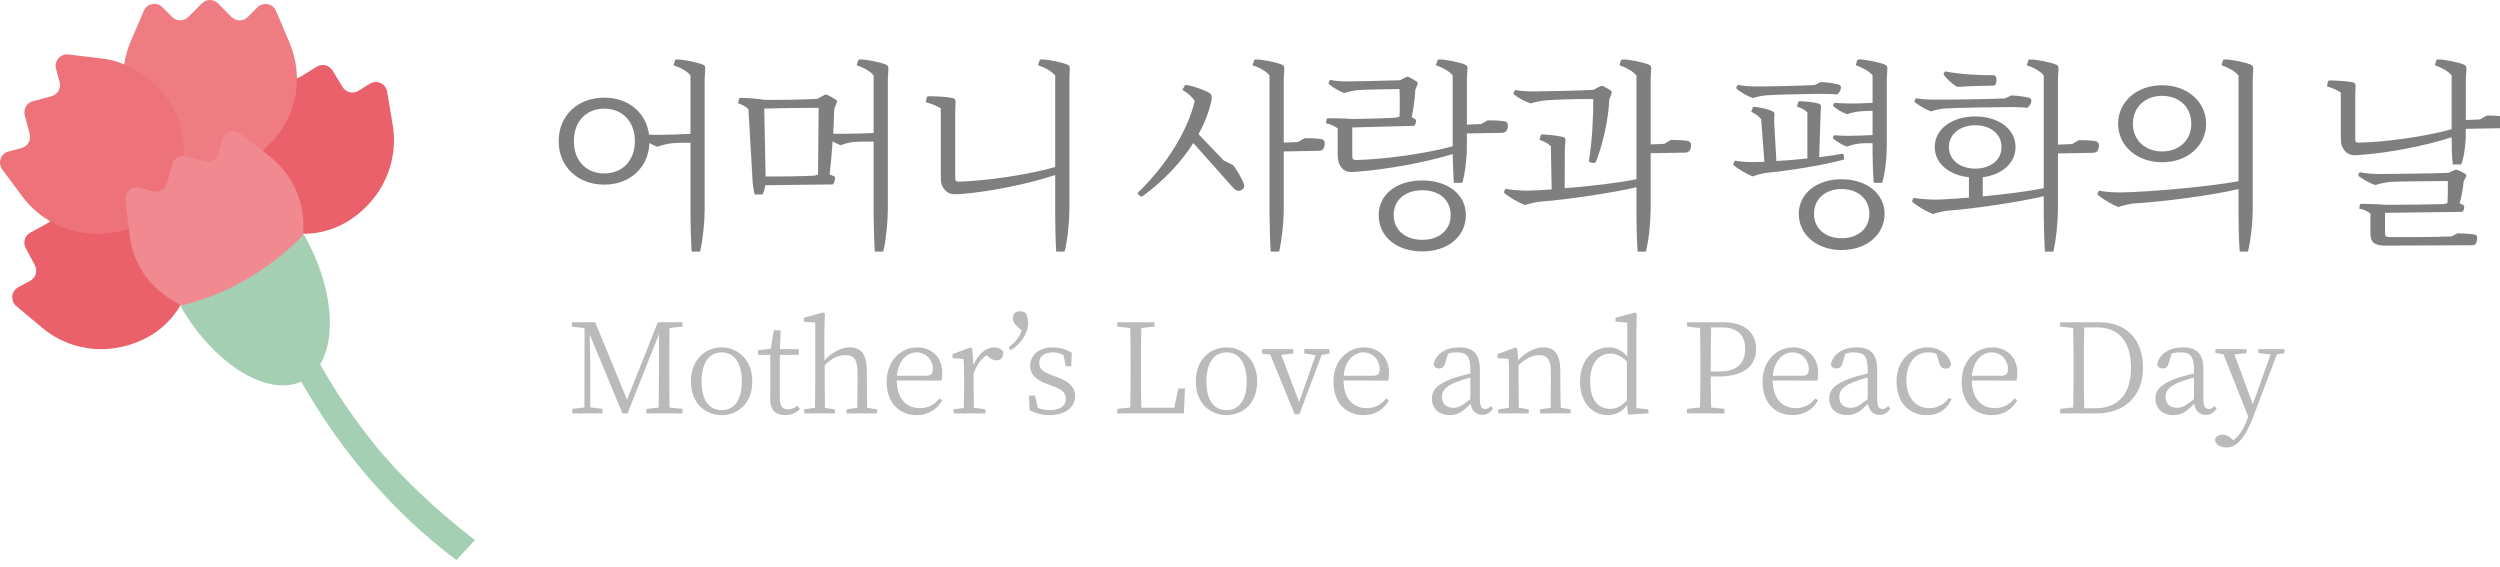 <svg width="300" height="68" viewBox="0 0 300 68" fill="none" xmlns="http://www.w3.org/2000/svg">
<g clip-path="url(#clip0_17_826)">
<path d="M13.294 21.043C12.363 20.889 11.406 20.864 10.443 20.992L6.49 21.454C5.521 21.569 4.979 22.627 5.444 23.486L6.229 24.929C6.592 25.602 6.343 26.442 5.674 26.807L3.64 27.91C2.97 28.269 2.721 29.109 3.085 29.776L4.182 31.828C4.539 32.501 4.29 33.334 3.621 33.694L2.192 34.463C1.338 34.925 1.217 36.111 1.963 36.739L5.011 39.291C7.695 41.574 11.33 42.413 14.735 41.593C20.091 40.349 23.165 35.944 22.916 31.296C22.782 28.91 21.787 26.442 19.779 24.358C18.038 22.556 15.723 21.402 13.287 21.056L13.294 21.043Z" fill="#EB616B"/>
<path d="M27.278 12.952C26.353 15.247 26.181 17.837 26.857 20.255C27.641 23.05 29.261 25.153 31.244 26.468C35.114 29.019 40.445 28.564 44.207 24.531C46.618 21.986 47.727 18.402 47.115 14.92L46.452 10.99C46.292 10.028 45.208 9.534 44.379 10.047L43.002 10.9C42.358 11.298 41.51 11.099 41.115 10.445L39.903 8.457C39.508 7.81 38.66 7.604 38.016 8.002L36.045 9.22C35.395 9.618 34.547 9.413 34.158 8.759L33.31 7.348C32.806 6.508 31.62 6.45 31.04 7.239L28.661 10.445C28.068 11.221 27.609 12.067 27.278 12.952Z" fill="#EB616B"/>
<path d="M16.176 14.888C14.505 11.862 14.32 8.162 15.679 4.982L17.26 1.295C17.642 0.398 18.803 0.18 19.492 0.866L20.652 2.039C21.188 2.577 22.055 2.577 22.591 2.039L24.223 0.404C24.759 -0.135 25.626 -0.135 26.162 0.404L27.788 2.045C28.323 2.584 29.191 2.584 29.726 2.045L30.893 0.878C31.582 0.192 32.742 0.417 33.125 1.314L34.693 5.001C39.731 16.869 23.228 27.628 16.189 14.882L16.176 14.888Z" fill="#EF7C82"/>
<path d="M14.92 7.733C14.053 7.367 13.128 7.117 12.159 7.015L8.212 6.534C7.249 6.418 6.471 7.322 6.726 8.265L7.153 9.855C7.351 10.592 6.917 11.355 6.178 11.548L3.946 12.144C3.212 12.336 2.779 13.093 2.97 13.83L3.563 16.081C3.754 16.818 3.321 17.575 2.588 17.767L1.025 18.177C0.082 18.427 -0.307 19.549 0.273 20.338L2.645 23.531C4.73 26.378 8.071 28.045 11.566 28.051C17.062 28.096 21.073 24.538 21.908 19.953C22.329 17.6 21.94 14.971 20.467 12.471C19.192 10.31 17.209 8.65 14.92 7.739V7.733Z" fill="#ED727A"/>
<path d="M31.983 18.466L28.808 16.055C28.03 15.465 26.914 15.856 26.659 16.799L26.232 18.395C26.034 19.133 25.282 19.569 24.548 19.37L22.323 18.767C21.59 18.568 20.837 19.004 20.64 19.742L20.04 21.979C19.843 22.717 19.09 23.153 18.357 22.954L16.769 22.524C15.832 22.268 14.932 23.05 15.054 24.018L15.526 27.987C16.08 32.841 19.09 35.726 23.7 37.528L36.064 30.372C36.039 29.975 38.232 23.159 31.971 18.466H31.983Z" fill="#F18991"/>
<path d="M36.453 28.128C40.566 35.316 40.649 43.221 36.575 45.574C32.5 47.934 25.747 43.888 21.634 36.701C27.284 35.316 32.423 32.347 36.453 28.128Z" fill="#A5CFB3"/>
<path d="M45 53.408C37.75 44.422 35.429 37.291 35.4 37.207C35.289 36.889 33.13 37.131 32.812 37.241C32.492 37.351 32.323 37.698 32.433 38.016C32.462 38.099 35.443 46.473 42.812 55.615C45.766 59.28 49.709 63.404 54.763 67.208L57 64.808C52.203 61.149 47.834 56.919 45 53.408Z" fill="#A5CFB3"/>
<path d="M72.512 20.812C74.6 20.812 76.184 19.372 76.184 16.924C76.184 14.5 74.6 13.036 72.512 13.036C70.424 13.036 68.864 14.5 68.864 16.924C68.864 19.372 70.424 20.812 72.512 20.812ZM80.816 7.828L81.008 7.252C81.032 7.18 81.08 7.132 81.272 7.132C82.136 7.156 83.648 7.468 84.344 7.756C84.56 7.828 84.632 7.996 84.632 8.236L84.56 9.508V25.18C84.56 26.572 84.344 28.828 84.008 30.196H83C82.928 29.188 82.856 26.836 82.856 25.78V17.14C82.04 17.116 80.936 17.14 80.456 17.212C80 17.26 79.328 17.452 78.896 17.62C78.56 17.5 78.224 17.332 77.936 17.164C77.816 20.116 75.584 22.156 72.512 22.156C69.344 22.156 67.04 20.02 67.04 16.924C67.04 13.852 69.344 11.716 72.512 11.716C75.392 11.716 77.528 13.492 77.888 16.156C78.32 16.18 78.776 16.18 79.16 16.18C79.928 16.18 81.704 16.132 82.856 16.06V9.052C82.448 8.548 81.68 8.116 80.816 7.828ZM102.796 7.828L102.988 7.252C103.012 7.18 103.06 7.132 103.252 7.132C104.116 7.156 105.628 7.468 106.324 7.756C106.54 7.828 106.612 7.996 106.612 8.236L106.54 9.508V25.18C106.54 26.572 106.324 28.828 105.988 30.196H104.98C104.908 29.188 104.836 26.836 104.836 25.78V16.996C104.02 16.972 102.892 16.996 102.412 17.044C101.956 17.092 101.284 17.26 100.876 17.428C100.54 17.284 100.204 17.14 99.916 16.972C99.82 18.316 99.7 19.684 99.556 20.932L100.036 21.124C100.156 21.172 100.204 21.268 100.204 21.364C100.204 21.724 100.06 22.012 99.94 22.132L91.828 22.228C91.78 22.636 91.66 22.996 91.516 23.332H90.556C90.436 22.9 90.364 22.3 90.316 21.844L89.812 13.108C89.548 12.82 89.044 12.532 88.564 12.388L88.684 11.86C88.708 11.788 88.756 11.74 88.924 11.74C89.644 11.74 91.036 11.86 91.732 11.98C93.316 12.004 96.532 11.956 98.092 11.86L98.908 11.404C99.004 11.332 99.196 11.332 99.316 11.404C99.58 11.524 100.132 11.836 100.372 12.004C100.444 12.076 100.468 12.148 100.42 12.292L100.108 13.084C100.084 14.02 100.036 15.004 99.988 16.036C100.372 16.06 100.78 16.06 101.14 16.06C101.908 16.06 103.66 16.012 104.836 15.964V9.052C104.428 8.548 103.66 8.116 102.796 7.828ZM91.708 13.036L91.876 21.172C93.556 21.196 96.412 21.148 97.732 21.076L98.164 20.956L98.236 12.94C96.172 12.94 93.724 12.964 91.708 13.036ZM124.559 7.828L124.751 7.252C124.775 7.18 124.823 7.132 125.015 7.132C125.903 7.156 127.415 7.468 128.087 7.756C128.303 7.828 128.399 7.996 128.375 8.236L128.327 9.508V25.18C128.327 26.572 128.111 28.828 127.751 30.196H126.743C126.671 29.188 126.623 26.836 126.623 25.78V21.004C123.167 22.156 118.535 23.02 115.367 23.284C115.079 23.308 114.815 23.308 114.575 23.308C113.783 23.308 113.255 22.852 112.991 22.108C112.919 21.892 112.895 21.508 112.895 21.028V13.012C112.463 12.724 111.767 12.436 111.095 12.268L111.215 11.692C111.239 11.596 111.287 11.548 111.455 11.548C112.295 11.548 113.711 11.62 114.311 11.764C114.551 11.812 114.671 11.956 114.671 12.22L114.623 13.372V21.364C114.623 21.676 114.743 21.796 115.055 21.796C118.127 21.724 123.287 21.004 126.623 20.044V9.052C126.191 8.548 125.423 8.116 124.559 7.828ZM146.847 19.252L148.023 19.852C148.431 20.428 148.935 21.292 149.151 21.772C149.319 22.108 149.343 22.348 149.271 22.516C149.127 22.828 148.671 22.972 148.407 22.852C148.239 22.804 148.023 22.588 147.831 22.372L143.199 17.164C141.735 19.468 139.671 21.676 137.103 23.548C137.007 23.596 136.935 23.596 136.863 23.548L136.551 23.284C136.503 23.236 136.503 23.164 136.599 23.068C140.031 19.756 142.551 15.604 143.367 12.124C143.127 11.692 142.503 11.14 141.879 10.78L142.167 10.3C142.215 10.204 142.287 10.18 142.431 10.204C143.295 10.348 144.639 10.852 145.143 11.164C145.311 11.284 145.407 11.452 145.407 11.644C145.407 11.812 145.383 12.028 145.359 12.148C145.071 13.444 144.543 14.788 143.823 16.108L146.847 19.252ZM155.751 17.044L156.519 16.588C157.215 16.564 158.199 16.612 158.631 16.708C158.823 16.78 158.967 16.948 158.967 17.116C158.991 17.548 158.847 17.86 158.679 17.98C158.583 18.052 158.391 18.1 158.223 18.1L154.047 18.172V25.18C154.047 26.572 153.831 28.828 153.495 30.196H152.487C152.415 29.188 152.343 26.836 152.343 25.78V9.052C151.935 8.548 151.167 8.116 150.303 7.828L150.495 7.252C150.519 7.18 150.567 7.132 150.759 7.132C151.623 7.156 153.135 7.468 153.831 7.756C154.047 7.828 154.119 7.996 154.119 8.236L154.047 9.508V17.116L155.751 17.044ZM177.73 14.884L178.498 14.452C179.194 14.428 180.178 14.476 180.61 14.572C180.802 14.62 180.946 14.788 180.946 14.956C180.97 15.388 180.826 15.7 180.658 15.82C180.562 15.892 180.37 15.94 180.202 15.94L176.026 16.012V17.452C176.026 18.988 175.81 20.836 175.474 21.94H174.466C174.394 21.124 174.346 19.564 174.322 18.484C170.818 19.564 166.138 20.356 162.922 20.596C162.658 20.62 162.37 20.644 162.13 20.644C161.386 20.644 160.858 20.188 160.642 19.468C160.57 19.252 160.522 18.868 160.522 18.388V15.412C160.162 15.124 159.658 14.908 159.106 14.788L159.202 14.308C159.226 14.236 159.298 14.188 159.442 14.188C160.09 14.188 161.626 14.212 162.274 14.284C163.474 14.26 166.786 14.188 167.53 14.116L167.938 13.996C167.986 13.252 167.986 11.332 167.938 10.684C166.882 10.684 163.714 10.756 163.066 10.804C162.61 10.828 161.818 10.996 161.29 11.164C160.642 10.9 159.994 10.516 159.514 10.132C159.418 10.036 159.418 9.964 159.442 9.892L159.61 9.58C160.21 9.724 161.05 9.772 161.626 9.772C162.538 9.772 166.786 9.676 167.986 9.628L168.706 9.268C168.826 9.196 168.994 9.196 169.114 9.268C169.354 9.388 169.858 9.676 170.05 9.82C170.146 9.916 170.146 10.012 170.098 10.132L169.834 10.78C169.81 11.692 169.594 13.252 169.402 14.044L169.762 14.26C169.882 14.332 169.93 14.404 169.93 14.5C169.93 14.74 169.81 15.004 169.714 15.1L162.274 15.292V18.796C162.274 19.06 162.394 19.204 162.706 19.204C165.802 19.132 170.986 18.484 174.322 17.548V9.052C173.914 8.548 173.146 8.116 172.306 7.828L172.498 7.252C172.522 7.18 172.57 7.132 172.762 7.132C173.626 7.156 175.114 7.468 175.81 7.756C176.026 7.828 176.098 7.996 176.098 8.236L176.026 9.484V14.956L177.73 14.884ZM170.674 21.652C173.698 21.652 175.906 23.308 175.906 25.804C175.906 28.42 173.698 30.172 170.674 30.172C167.626 30.172 165.442 28.42 165.442 25.804C165.442 23.308 167.626 21.652 170.674 21.652ZM170.674 28.78C172.642 28.78 174.082 27.652 174.082 25.804C174.082 23.932 172.642 22.828 170.674 22.828C168.706 22.828 167.242 23.932 167.242 25.804C167.242 27.652 168.706 28.78 170.674 28.78ZM191.238 19.564L190.83 19.492C190.71 19.468 190.662 19.396 190.686 19.204C191.046 17.02 191.214 13.9 191.19 11.884C189.822 11.86 186.39 11.956 185.646 12.028C185.142 12.052 184.182 12.244 183.678 12.412C182.982 12.172 182.238 11.788 181.71 11.356C181.614 11.284 181.59 11.212 181.614 11.14L181.806 10.804C182.478 10.924 183.366 10.972 184.038 10.972C184.974 10.972 189.846 10.876 191.214 10.78L192.03 10.348C192.126 10.3 192.318 10.3 192.414 10.348C192.654 10.468 193.158 10.756 193.326 10.9C193.422 10.996 193.446 11.092 193.374 11.236L193.11 11.98C193.038 14.14 192.366 17.26 191.526 19.372C191.478 19.492 191.382 19.564 191.238 19.564ZM199.71 17.26L200.478 16.804C201.174 16.78 202.158 16.828 202.59 16.924C202.782 16.996 202.926 17.164 202.926 17.332C202.95 17.764 202.806 18.076 202.638 18.196C202.542 18.268 202.35 18.316 202.182 18.316L198.078 18.388V25.18C198.078 26.572 197.862 28.828 197.502 30.196H196.518C196.422 29.188 196.374 26.836 196.374 25.78V22.468C193.566 23.14 187.854 23.98 184.854 24.196C184.422 24.22 183.414 24.46 183.006 24.604C182.142 24.268 181.23 23.74 180.582 23.212C180.486 23.14 180.462 23.068 180.51 22.948L180.654 22.66C181.494 22.804 182.502 22.876 183.318 22.876C184.134 22.852 185.118 22.804 186.198 22.732L186.102 17.548C185.814 17.236 185.286 16.948 184.734 16.78L184.878 16.252C184.902 16.18 184.95 16.132 185.118 16.132C185.838 16.156 187.062 16.3 187.59 16.444C187.806 16.492 187.854 16.636 187.854 16.828L187.782 17.86L187.758 22.588C190.83 22.348 194.262 21.94 196.374 21.508V9.052C195.942 8.548 195.174 8.116 194.334 7.828L194.502 7.252C194.55 7.18 194.598 7.132 194.79 7.132C195.654 7.156 197.166 7.468 197.862 7.756C198.054 7.828 198.15 7.996 198.15 8.236L198.078 9.508V17.332L199.71 17.26ZM217.749 10.204L218.493 9.844C219.189 9.868 220.221 10.012 220.653 10.156C220.797 10.204 220.917 10.348 220.917 10.468C220.917 10.9 220.629 11.236 220.437 11.332C219.981 11.284 218.805 11.26 218.253 11.26C217.461 11.26 212.877 11.356 212.109 11.428C211.653 11.452 210.765 11.62 210.357 11.764C209.685 11.548 208.917 11.092 208.437 10.684C208.365 10.612 208.341 10.54 208.365 10.468L208.533 10.18C209.181 10.324 210.141 10.372 210.693 10.372C211.581 10.396 216.813 10.276 217.749 10.204ZM221.229 18.556L221.301 18.988C221.301 19.108 221.253 19.156 221.157 19.18C219.045 19.756 214.677 20.5 212.205 20.716C211.701 20.74 210.741 21.004 210.309 21.172C209.517 20.836 208.701 20.356 208.077 19.876C207.981 19.78 207.957 19.708 208.005 19.636L208.173 19.276C208.941 19.42 209.853 19.468 210.621 19.444C210.957 19.444 211.317 19.42 211.725 19.42L211.341 14.308C211.101 13.972 210.669 13.66 210.141 13.42L210.333 12.916C210.357 12.844 210.429 12.796 210.573 12.82C211.245 12.892 212.205 13.108 212.685 13.348C212.877 13.42 212.925 13.516 212.925 13.732L212.901 14.62L213.165 19.324C214.341 19.252 215.637 19.156 216.885 19.012V13.492C216.645 13.228 216.165 12.94 215.637 12.796L215.781 12.268C215.805 12.172 215.877 12.148 216.045 12.148C216.693 12.172 217.725 12.268 218.253 12.436C218.445 12.484 218.517 12.604 218.517 12.796L218.469 13.732L218.301 18.868C219.357 18.724 220.293 18.604 221.013 18.46C221.109 18.436 221.205 18.46 221.229 18.556ZM220.989 28.588C222.909 28.588 224.325 27.46 224.325 25.66C224.325 23.836 222.909 22.684 220.989 22.684C219.093 22.684 217.677 23.836 217.677 25.66C217.677 27.46 219.093 28.588 220.989 28.588ZM220.989 21.508C223.965 21.508 226.149 23.212 226.149 25.66C226.149 28.18 223.965 30.004 220.989 30.004C218.037 30.004 215.853 28.18 215.853 25.66C215.853 23.212 218.037 21.508 220.989 21.508ZM222.693 7.828L222.861 7.252C222.885 7.18 222.957 7.132 223.149 7.132C224.013 7.156 225.501 7.468 226.197 7.756C226.389 7.828 226.485 7.996 226.485 8.236L226.413 9.484V17.74C226.413 18.964 226.197 20.86 225.861 21.94H224.853C224.757 21.076 224.709 19.204 224.709 18.292V17.188C224.157 17.164 223.389 17.188 223.077 17.236C222.645 17.284 222.021 17.428 221.613 17.596C220.989 17.356 220.461 17.02 220.029 16.66C219.933 16.588 219.933 16.516 219.957 16.444L220.101 16.228C220.629 16.276 221.301 16.3 221.877 16.3C222.525 16.3 223.821 16.252 224.709 16.204V13.3C224.181 13.3 223.437 13.324 223.101 13.372C222.669 13.42 222.045 13.564 221.661 13.708C221.013 13.468 220.485 13.156 220.053 12.796C219.957 12.7 219.957 12.652 219.981 12.58L220.125 12.34C220.677 12.388 221.325 12.412 221.901 12.412C222.573 12.436 223.845 12.388 224.709 12.34V9.052C224.301 8.548 223.533 8.116 222.693 7.828ZM233.249 8.788L233.417 8.572C235.481 8.956 237.569 9.028 239.177 9.028C239.393 9.028 239.489 9.1 239.513 9.244C239.633 9.484 239.585 9.964 239.465 10.132C239.393 10.252 239.273 10.276 239.129 10.276C237.953 10.3 236.201 10.324 235.169 10.42C234.977 10.42 234.881 10.42 234.737 10.348C234.257 10.06 233.681 9.532 233.273 9.004C233.225 8.908 233.225 8.836 233.249 8.788ZM240.593 11.812L241.337 11.452C242.033 11.476 243.065 11.596 243.521 11.74C243.665 11.812 243.761 11.932 243.761 12.076C243.761 12.46 243.473 12.82 243.257 12.94C242.801 12.868 241.649 12.844 241.121 12.844C240.185 12.844 234.377 12.94 233.489 13.012C233.009 13.036 232.145 13.204 231.713 13.372C231.065 13.132 230.297 12.676 229.817 12.292C229.745 12.22 229.721 12.124 229.745 12.076L229.913 11.788C230.561 11.908 231.521 11.956 232.073 11.956C233.057 11.98 239.513 11.884 240.593 11.812ZM233.873 17.644C233.873 19.276 235.313 20.236 237.041 20.236C238.769 20.236 240.185 19.276 240.185 17.644C240.185 16.012 238.769 15.028 237.041 15.028C235.313 15.028 233.873 16.012 233.873 17.644ZM248.657 17.284L249.425 16.828C250.121 16.804 251.105 16.852 251.537 16.948C251.729 17.02 251.873 17.188 251.873 17.356C251.897 17.788 251.753 18.1 251.585 18.22C251.489 18.292 251.297 18.34 251.129 18.34L246.953 18.412V25.18C246.953 26.572 246.737 28.828 246.401 30.196H245.393C245.321 29.188 245.249 26.836 245.249 25.78V23.548C242.441 24.22 236.801 25.06 233.825 25.276C233.369 25.3 232.385 25.516 231.953 25.684C231.113 25.348 230.201 24.82 229.553 24.292C229.457 24.22 229.433 24.124 229.481 24.028L229.625 23.74C230.465 23.884 231.473 23.956 232.289 23.956C233.369 23.932 234.761 23.836 236.273 23.716V21.268C233.921 21.028 232.169 19.636 232.169 17.644C232.169 15.412 234.329 13.972 237.041 13.972C239.729 13.972 241.865 15.412 241.865 17.644C241.865 19.612 240.185 20.98 237.929 21.268V23.572C240.617 23.308 243.425 22.948 245.249 22.588V9.052C244.841 8.548 244.073 8.116 243.209 7.828L243.401 7.252C243.425 7.18 243.473 7.132 243.665 7.132C244.529 7.156 246.041 7.468 246.737 7.756C246.953 7.828 247.025 7.996 247.025 8.236L246.953 9.508V17.356L248.657 17.284ZM259.453 11.5C257.485 11.5 255.949 12.796 255.949 14.86C255.949 16.876 257.485 18.172 259.453 18.172C261.445 18.172 262.957 16.876 262.957 14.86C262.957 12.796 261.445 11.5 259.453 11.5ZM259.453 19.468C256.429 19.468 254.173 17.5 254.173 14.86C254.173 12.196 256.429 10.228 259.453 10.228C262.477 10.228 264.733 12.196 264.733 14.86C264.733 17.5 262.477 19.468 259.453 19.468ZM266.581 7.828L266.749 7.252C266.773 7.18 266.845 7.132 267.013 7.132C267.901 7.156 269.413 7.468 270.085 7.756C270.301 7.828 270.397 7.996 270.397 8.236L270.325 9.508V25.18C270.325 26.572 270.109 28.828 269.749 30.196H268.765C268.669 29.188 268.621 26.836 268.621 25.78V22.684C265.549 23.428 259.333 24.244 256.069 24.412C255.613 24.46 254.629 24.676 254.197 24.844C253.357 24.508 252.445 23.956 251.797 23.428C251.701 23.356 251.677 23.284 251.725 23.188L251.869 22.876C252.709 23.044 253.717 23.092 254.533 23.092C258.157 23.02 265.093 22.396 268.621 21.748V9.052C268.189 8.548 267.421 8.116 266.581 7.828ZM297.604 14.332L298.372 13.876C299.068 13.852 300.052 13.9 300.484 13.996C300.676 14.068 300.82 14.212 300.82 14.404C300.844 14.836 300.7 15.148 300.532 15.268C300.436 15.34 300.244 15.388 300.076 15.388L295.9 15.46V15.94C295.9 17.356 295.684 18.892 295.348 19.732H294.34C294.22 18.964 294.196 17.356 294.196 16.468C290.836 17.572 286.396 18.364 283.348 18.58C283.06 18.604 282.796 18.628 282.556 18.628C281.764 18.628 281.26 18.148 280.996 17.428C280.924 17.212 280.9 16.804 280.9 16.348V11.116C280.516 10.828 279.844 10.54 279.244 10.372L279.34 9.796C279.364 9.7 279.46 9.652 279.604 9.652C280.372 9.652 281.716 9.748 282.316 9.868C282.556 9.94 282.676 10.084 282.676 10.324L282.628 11.5V16.708C282.628 17.02 282.748 17.14 283.06 17.116C285.988 17.068 290.956 16.42 294.196 15.508V9.052C293.788 8.548 293.02 8.116 292.18 7.828L292.348 7.252C292.396 7.18 292.444 7.132 292.636 7.132C293.5 7.156 294.988 7.468 295.684 7.756C295.876 7.828 295.972 7.996 295.972 8.236L295.9 9.484V14.404L297.604 14.332ZM294.172 28.372L294.892 28.012C295.54 27.988 296.524 28.06 296.98 28.156C297.148 28.204 297.268 28.324 297.268 28.492C297.268 28.9 297.124 29.212 297.052 29.308C296.956 29.404 296.836 29.428 296.716 29.428L286.228 29.476C284.884 29.476 284.452 29.044 284.452 27.964V25.636C284.14 25.348 283.636 25.132 283.108 25.036L283.18 24.58C283.204 24.508 283.276 24.46 283.42 24.46C284.092 24.46 285.652 24.508 286.252 24.58C287.86 24.58 292.372 24.532 293.308 24.484L293.692 24.364C293.74 23.74 293.764 22.324 293.74 21.724C292.3 21.724 287.884 21.772 286.948 21.82C286.492 21.844 285.604 22.012 285.028 22.204C284.26 21.94 283.612 21.532 283.084 21.172C282.988 21.076 282.988 21.004 283.012 20.932L283.156 20.668C283.804 20.788 284.716 20.884 285.316 20.884C286.564 20.884 292.372 20.812 293.836 20.74L294.556 20.404C294.652 20.356 294.796 20.356 294.94 20.404C295.18 20.5 295.66 20.74 295.852 20.884C295.972 20.956 295.972 21.076 295.924 21.196L295.636 21.772C295.588 22.516 295.348 23.764 295.156 24.388L295.588 24.604C295.684 24.652 295.708 24.724 295.708 24.82C295.708 25.084 295.612 25.324 295.492 25.42L286.204 25.54V28.012C286.204 28.3 286.348 28.444 286.636 28.444C288.388 28.468 292.804 28.444 294.172 28.372Z" fill="black" fill-opacity="0.5"/>
<path d="M81.905 39.194L80.345 39.359C80.315 40.784 80.315 42.239 80.315 43.724V44.549C80.315 46.004 80.315 47.459 80.345 48.914L81.905 49.064V49.604H77.57V49.064L79.04 48.914C79.07 47.474 79.055 46.019 79.07 44.594L79.085 40.079L75.305 49.604H74.69L70.76 40.139C70.79 41.564 70.835 43.544 70.835 43.559V48.884L72.29 49.064V49.604H68.675V49.064L70.13 48.884L70.145 39.374L68.63 39.194V38.669H71.42L75.245 47.969L78.935 38.669H81.905V39.194ZM86.602 49.814C84.742 49.814 82.912 48.494 82.912 45.779C82.912 43.049 84.742 41.684 86.602 41.684C88.417 41.684 90.277 43.049 90.277 45.779C90.277 48.494 88.447 49.814 86.602 49.814ZM86.602 49.214C88.102 49.214 89.017 48.029 89.017 45.779C89.017 43.544 88.102 42.284 86.602 42.284C85.087 42.284 84.187 43.544 84.187 45.779C84.187 48.029 85.087 49.214 86.602 49.214ZM95.691 48.689L95.991 49.064C95.571 49.544 94.956 49.814 94.191 49.814C93.051 49.814 92.421 49.199 92.421 47.924C92.421 47.549 92.436 47.204 92.436 46.619V42.584H90.966V42.029L92.496 41.849L92.856 39.629H93.681L93.591 41.894H95.841V42.584H93.576V47.864C93.576 48.749 93.936 49.124 94.551 49.124C94.941 49.124 95.271 48.989 95.691 48.689ZM104.053 48.929L105.253 49.124V49.604H101.593V49.124L102.868 48.944C102.883 48.104 102.898 46.964 102.898 46.184V44.684C102.898 43.124 102.433 42.614 101.458 42.614C100.708 42.614 99.943 42.884 98.968 43.814V46.184C98.968 46.949 98.983 48.104 98.998 48.944L100.183 49.124V49.604H96.508V49.124L97.798 48.929C97.813 48.104 97.828 46.949 97.828 46.184V38.714L96.463 38.594V38.129L98.758 37.499L98.983 37.634L98.923 39.944V43.259C99.793 42.299 100.933 41.684 101.968 41.684C103.333 41.684 104.023 42.494 104.023 44.624V46.184C104.023 46.964 104.038 48.104 104.053 48.929ZM107.627 45.089H111.137C111.797 45.089 111.947 44.759 111.947 44.279C111.947 43.229 111.152 42.284 109.997 42.284C108.902 42.284 107.807 43.184 107.627 45.089ZM112.967 45.674L107.612 45.659C107.627 47.879 108.797 48.974 110.387 48.974C111.452 48.974 112.157 48.509 112.742 47.804L113.057 48.044C112.442 49.124 111.407 49.814 110.012 49.814C107.912 49.814 106.397 48.359 106.397 45.794C106.397 43.289 108.092 41.684 110.072 41.684C111.812 41.684 113.072 42.869 113.072 44.744C113.072 45.134 113.042 45.449 112.967 45.674ZM116.67 41.849L116.82 43.814C117.36 42.494 118.32 41.684 119.265 41.684C119.745 41.684 120.24 41.894 120.405 42.224C120.405 42.869 120.15 43.244 119.565 43.244C119.19 43.244 118.905 43.064 118.605 42.809L118.395 42.629C117.69 43.094 117.21 43.784 116.835 44.819V46.184C116.835 46.949 116.85 48.089 116.865 48.929L118.245 49.124V49.604H114.42V49.124L115.65 48.944C115.68 48.104 115.695 46.949 115.695 46.184V45.359C115.695 44.399 115.665 43.784 115.635 43.079L114.3 42.974V42.494L116.46 41.699L116.67 41.849ZM122.606 39.644L122.141 39.254C121.691 38.864 121.556 38.534 121.556 38.174C121.556 37.619 121.886 37.349 122.366 37.349C122.651 37.349 122.891 37.409 123.116 37.604C123.281 37.949 123.371 38.339 123.371 38.744C123.371 40.064 122.456 41.294 121.286 42.044L121.031 41.684C121.871 41.024 122.291 40.559 122.606 39.644ZM126.243 45.029L126.828 45.239C128.418 45.824 129.018 46.544 129.018 47.549C129.018 48.734 127.983 49.814 125.943 49.814C125.043 49.814 124.338 49.604 123.543 49.229L123.483 47.474H124.203L124.533 48.929C124.938 49.109 125.388 49.214 125.943 49.214C127.278 49.214 127.908 48.659 127.908 47.849C127.908 47.114 127.443 46.739 126.348 46.334L125.598 46.049C124.398 45.614 123.618 44.984 123.618 43.874C123.618 42.704 124.593 41.684 126.363 41.684C127.233 41.684 127.893 41.909 128.613 42.329L128.553 43.949H127.893L127.623 42.614C127.218 42.389 126.798 42.284 126.363 42.284C125.268 42.284 124.713 42.794 124.713 43.529C124.713 44.294 125.133 44.609 126.243 45.029ZM141.401 46.619H142.196L142.061 49.604H134.066V49.064L135.626 48.899C135.671 47.459 135.671 46.004 135.671 44.564V43.724C135.671 42.239 135.671 40.784 135.626 39.359L134.066 39.194V38.669H138.521V39.194L136.961 39.359C136.916 40.799 136.916 42.269 136.916 43.799V44.849C136.916 46.064 136.916 47.504 136.961 48.929H140.921L141.401 46.619ZM147.185 49.814C145.325 49.814 143.495 48.494 143.495 45.779C143.495 43.049 145.325 41.684 147.185 41.684C149 41.684 150.86 43.049 150.86 45.779C150.86 48.494 149.03 49.814 147.185 49.814ZM147.185 49.214C148.685 49.214 149.6 48.029 149.6 45.779C149.6 43.544 148.685 42.284 147.185 42.284C145.67 42.284 144.77 43.544 144.77 45.779C144.77 48.029 145.67 49.214 147.185 49.214ZM159.542 41.894V42.419L158.597 42.599L155.927 49.709H155.357L152.432 42.554L151.442 42.419V41.894H155.192V42.419L153.752 42.584L155.897 48.254L157.877 42.614L156.512 42.419V41.894H159.542ZM161.242 45.089H164.752C165.412 45.089 165.562 44.759 165.562 44.279C165.562 43.229 164.767 42.284 163.612 42.284C162.517 42.284 161.422 43.184 161.242 45.089ZM166.582 45.674L161.227 45.659C161.242 47.879 162.412 48.974 164.002 48.974C165.067 48.974 165.772 48.509 166.357 47.804L166.672 48.044C166.057 49.124 165.022 49.814 163.627 49.814C161.527 49.814 160.012 48.359 160.012 45.794C160.012 43.289 161.707 41.684 163.687 41.684C165.427 41.684 166.687 42.869 166.687 44.744C166.687 45.134 166.657 45.449 166.582 45.674ZM176.446 47.894V45.299C175.831 45.464 175.171 45.674 174.766 45.839C173.311 46.394 173.041 47.024 173.041 47.624C173.041 48.524 173.611 48.929 174.421 48.929C175.051 48.929 175.486 48.659 176.446 47.894ZM178.906 48.719L179.161 49.034C178.801 49.574 178.381 49.784 177.856 49.784C177.091 49.784 176.611 49.274 176.476 48.449C175.561 49.379 174.961 49.814 173.986 49.814C172.786 49.814 171.826 49.124 171.826 47.834C171.826 46.829 172.411 46.094 174.451 45.359C175.036 45.179 175.756 44.969 176.446 44.819V44.339C176.446 42.689 175.951 42.284 174.811 42.284C174.496 42.284 174.151 42.314 173.761 42.449L173.431 43.559C173.311 43.994 173.086 44.219 172.696 44.219C172.321 44.219 172.066 44.009 172.036 43.649C172.351 42.419 173.521 41.684 175.111 41.684C176.776 41.684 177.586 42.434 177.586 44.384V47.939C177.586 48.809 177.826 49.079 178.231 49.079C178.501 49.079 178.681 48.959 178.906 48.719ZM187.289 48.929L188.474 49.124V49.604H184.799V49.124L186.074 48.944C186.089 48.119 186.104 46.964 186.104 46.184V44.684C186.104 43.124 185.654 42.614 184.694 42.614C183.959 42.614 183.194 42.929 182.234 43.814V46.184C182.234 46.949 182.249 48.104 182.264 48.929L183.449 49.124V49.604H179.789V49.124L181.049 48.944C181.079 48.104 181.094 46.949 181.094 46.184V45.359C181.094 44.414 181.064 43.784 181.034 43.079L179.699 42.974V42.494L181.859 41.699L182.069 41.849L182.189 43.229C183.059 42.269 184.184 41.684 185.189 41.684C186.554 41.684 187.244 42.509 187.244 44.624V46.184C187.244 46.964 187.259 48.104 187.289 48.929ZM195.227 48.014V43.364C194.477 42.659 193.862 42.434 193.262 42.434C191.942 42.434 190.817 43.424 190.817 45.794C190.817 48.059 191.852 49.064 193.217 49.064C193.982 49.064 194.552 48.779 195.227 48.014ZM196.367 48.959L197.807 49.124V49.604L195.347 49.754L195.257 48.614C194.657 49.379 193.922 49.814 192.917 49.814C190.952 49.814 189.602 48.164 189.602 45.824C189.602 43.304 191.072 41.684 193.082 41.684C193.817 41.684 194.567 41.954 195.272 42.779V38.714L193.862 38.594V38.129L196.202 37.499L196.412 37.634L196.367 39.929V48.959ZM206.522 39.284H205.337C205.292 40.724 205.292 42.209 205.292 43.724V44.579H206.372C208.577 44.579 209.417 43.469 209.417 41.879C209.417 40.214 208.547 39.284 206.522 39.284ZM206.237 45.179H205.292C205.292 46.424 205.292 47.639 205.337 48.899L206.942 49.064V49.604H202.442V49.064L204.002 48.899C204.047 47.474 204.047 46.019 204.047 44.549V43.724C204.047 42.269 204.047 40.799 204.002 39.359L202.442 39.194V38.669H206.762C209.417 38.669 210.737 39.944 210.737 41.879C210.737 43.724 209.462 45.179 206.237 45.179ZM212.736 45.089H216.246C216.906 45.089 217.056 44.759 217.056 44.279C217.056 43.229 216.261 42.284 215.106 42.284C214.011 42.284 212.916 43.184 212.736 45.089ZM218.076 45.674L212.721 45.659C212.736 47.879 213.906 48.974 215.496 48.974C216.561 48.974 217.266 48.509 217.851 47.804L218.166 48.044C217.551 49.124 216.516 49.814 215.121 49.814C213.021 49.814 211.506 48.359 211.506 45.794C211.506 43.289 213.201 41.684 215.181 41.684C216.921 41.684 218.181 42.869 218.181 44.744C218.181 45.134 218.151 45.449 218.076 45.674ZM224.121 47.894V45.299C223.506 45.464 222.846 45.674 222.441 45.839C220.986 46.394 220.716 47.024 220.716 47.624C220.716 48.524 221.286 48.929 222.096 48.929C222.726 48.929 223.161 48.659 224.121 47.894ZM226.581 48.719L226.836 49.034C226.476 49.574 226.056 49.784 225.531 49.784C224.766 49.784 224.286 49.274 224.151 48.449C223.236 49.379 222.636 49.814 221.661 49.814C220.461 49.814 219.501 49.124 219.501 47.834C219.501 46.829 220.086 46.094 222.126 45.359C222.711 45.179 223.431 44.969 224.121 44.819V44.339C224.121 42.689 223.626 42.284 222.486 42.284C222.171 42.284 221.826 42.314 221.436 42.449L221.106 43.559C220.986 43.994 220.761 44.219 220.371 44.219C219.996 44.219 219.741 44.009 219.711 43.649C220.026 42.419 221.196 41.684 222.786 41.684C224.451 41.684 225.261 42.434 225.261 44.384V47.939C225.261 48.809 225.501 49.079 225.906 49.079C226.176 49.079 226.356 48.959 226.581 48.719ZM233.867 47.744L234.182 47.894C233.672 49.094 232.682 49.814 231.212 49.814C229.022 49.814 227.582 48.239 227.582 45.749C227.582 43.199 229.367 41.684 231.317 41.684C232.697 41.684 233.852 42.494 234.137 43.679C234.077 44.054 233.837 44.234 233.477 44.234C233.027 44.234 232.817 43.964 232.712 43.589L232.382 42.464C232.022 42.344 231.677 42.284 231.362 42.284C229.847 42.284 228.767 43.529 228.767 45.644C228.767 47.744 229.907 48.974 231.527 48.974C232.472 48.974 233.327 48.539 233.867 47.744ZM236.632 45.089H240.142C240.802 45.089 240.952 44.759 240.952 44.279C240.952 43.229 240.157 42.284 239.002 42.284C237.907 42.284 236.812 43.184 236.632 45.089ZM241.972 45.674L236.617 45.659C236.632 47.879 237.802 48.974 239.392 48.974C240.457 48.974 241.162 48.509 241.747 47.804L242.062 48.044C241.447 49.124 240.412 49.814 239.017 49.814C236.917 49.814 235.402 48.359 235.402 45.794C235.402 43.289 237.097 41.684 239.077 41.684C240.817 41.684 242.077 42.869 242.077 44.744C242.077 45.134 242.047 45.449 241.972 45.674ZM250.111 48.989H251.476C254.251 48.989 255.721 47.174 255.721 44.144C255.721 40.979 254.251 39.284 251.641 39.284H250.111C250.066 40.724 250.066 42.224 250.066 43.754V44.294C250.066 45.989 250.066 47.504 250.111 48.989ZM247.216 38.669H251.881C255.061 38.669 257.161 40.604 257.161 44.144C257.161 47.609 254.866 49.604 251.611 49.604H247.216V49.064L248.776 48.899C248.821 47.474 248.821 45.989 248.821 44.294V43.754C248.821 42.269 248.821 40.799 248.776 39.359L247.216 39.194V38.669ZM263.273 47.894V45.299C262.658 45.464 261.998 45.674 261.593 45.839C260.138 46.394 259.868 47.024 259.868 47.624C259.868 48.524 260.438 48.929 261.248 48.929C261.878 48.929 262.313 48.659 263.273 47.894ZM265.733 48.719L265.988 49.034C265.628 49.574 265.208 49.784 264.683 49.784C263.918 49.784 263.438 49.274 263.303 48.449C262.388 49.379 261.788 49.814 260.813 49.814C259.613 49.814 258.653 49.124 258.653 47.834C258.653 46.829 259.238 46.094 261.278 45.359C261.863 45.179 262.583 44.969 263.273 44.819V44.339C263.273 42.689 262.778 42.284 261.638 42.284C261.323 42.284 260.978 42.314 260.588 42.449L260.258 43.559C260.138 43.994 259.913 44.219 259.523 44.219C259.148 44.219 258.893 44.009 258.863 43.649C259.178 42.419 260.348 41.684 261.938 41.684C263.603 41.684 264.413 42.434 264.413 44.384V47.939C264.413 48.809 264.653 49.079 265.058 49.079C265.328 49.079 265.508 48.959 265.733 48.719ZM274.133 41.894V42.359L273.218 42.539L270.458 49.844C269.423 52.589 268.403 53.699 267.188 53.699C266.453 53.699 265.808 53.324 265.793 52.754C265.883 52.349 266.303 52.154 266.738 52.154C267.158 52.154 267.473 52.334 267.863 52.709L267.983 52.829C268.748 52.289 269.273 51.374 269.648 50.339L269.783 49.994L266.813 42.494L265.853 42.359V41.894H269.573V42.374L268.133 42.539L270.338 48.509L272.468 42.554L270.998 42.359V41.894H274.133Z" fill="black" fill-opacity="0.27"/>
</g>
<defs>
<clipPath id="clip0_17_826">
<rect width="300" height="68" fill="white"/>
</clipPath>
</defs>
</svg>
